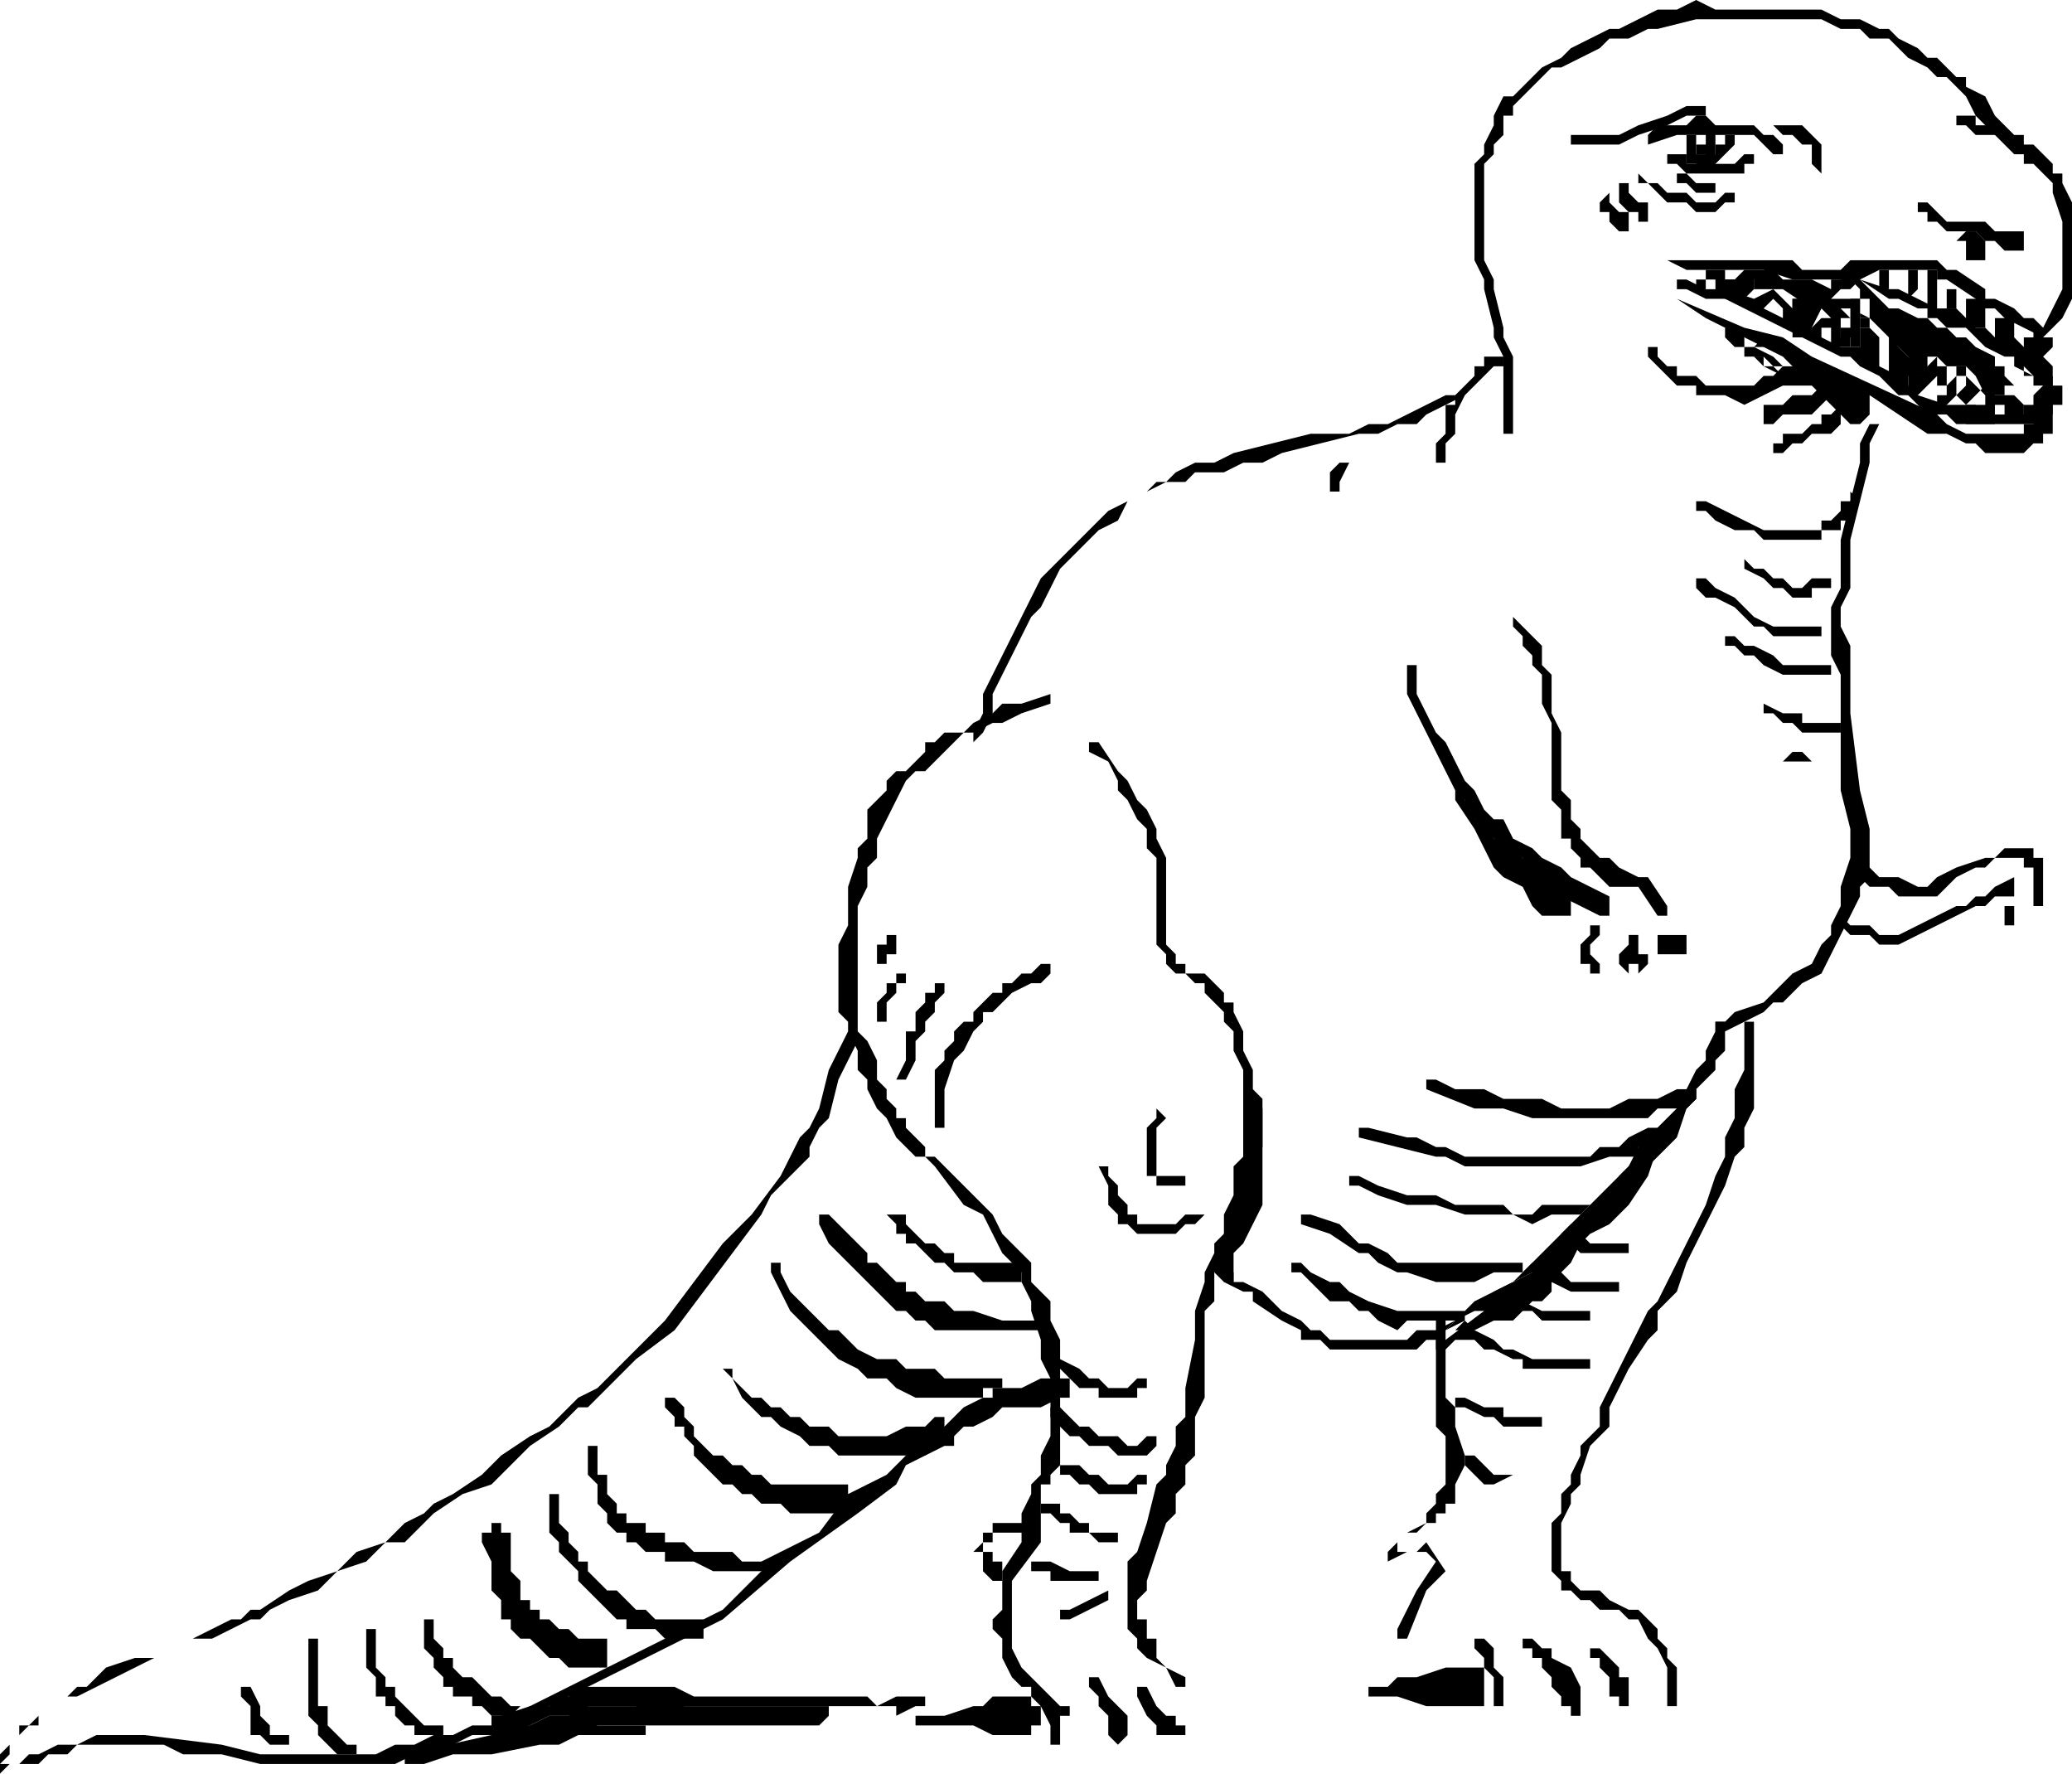<svg xmlns="http://www.w3.org/2000/svg" width="137.6" height="117.76" fill-rule="evenodd" stroke-linecap="round" preserveAspectRatio="none" viewBox="0 0 215 184"><style>.brush1{fill:#000}.pen2{stroke:none}</style><path d="M156 44v-7l-1-2v-1l-1-4v-1l-1-2V17l1-1v-1l1-2v-1l1-2h1l1-1 1-1 1-1 2-1 1-1 2-1 2-1h1l2-1 2-1h2l2-1 2 1h11l2 1h2l2 1h1l1 1 2 1 1 1h1l1 1 1 1h1v1l2 1 1 2 1 1 1 1h1v1h1l1 1 1 1v1h1v1l1 2v10l-1 2-2 2-2-1-2-1-1-1h-1l-1-1-3-2h-1v-1h-6l-2 1h-7l-3-1h-8l-2-1h13l1 1h4l1-1h9l1 1h1l3 2v1h1l2 1 1 1h1l1 1 1-2 1-2v-7l-1-3v-1l-1-1-1-1h-1v-1h-1l-1-1-1-1-1-1-1-1-1-2-1-1-1-1h-1l-1-1-2-1-1-1-1-1h-2l-1-1h-2l-2-1h-13l-4 1h-1l-2 1h-2l-1 1-2 1-2 1h-1l-1 1-1 1-1 1-1 1v1h-1v2l-1 1v1l-1 1v10l1 2v1l1 4v1l1 2v8h-1v-1z" class="pen2 brush1"/><path d="m174 31 7 3 4 1 3 2 13 6 1 1 2 1h6v-1h1v-1h1v-1h1v3h-1v1h-1l-1 1h-4l-1-1h-1l-2-1h-2l-6-4-7-3-6-3-4-2-3-2h-1 1v-1 1z" class="pen2 brush1"/><path d="M172 36v1l1 1h1v1h2l1 1h5l1-1h1l1-1h4v1l-2 1h-2l-2 1-2 1-2-1h-3v-1h-2l-1-1-1-1-1-1v-1h1zm23 8-1 2v2l-1 4-1 4v5l-1 2v2l1 2v7l1 8 1 4v5l-1 1v1l-1 2-1 2-1 2-1 2-2 1-1 1-1 1h-1l-1 1-2 1-2 1h-1v-1h1l1-1 3-1 1-1 1-1 1-1 2-1 1-2 1-1v-1l1-2v-2l1-3v-3l-1-4V70l-1-2v-5l1-2v-5l1-4 1-4v-2l1-2h1zm-43-3-2 1-2 1-1 1h-2l-2 1h-2l-4 1-4 1-2 1h-2l-2 1h-3l-1 1h-2l-2 1-2 1-1 2-2 1-1 1-2 2-1 1-1 2-1 2-1 1-1 2-1 2-1 2-1 2v2l-1 2-1 1v-1l1-2v-2l1-2 1-2 1-2 1-2 1-2 1-2 1-1 2-2 1-1 2-2 1-1 2-1 2-1 1-1h1l1-1 2-1h2l2-1 4-1 4-1h4l2-1h2l2-1 2-1 2-1h1v-1 1h1z" class="pen2 brush1"/><path d="m109 73-3 1-2 1h-1l-2 1h-1l-1 1-1 1-1 1-1 1h-1l-1 1-1 2-1 2-1 2v2l-1 1v2l-1 2v13l1 1 1 2v2l1 1v1l1 1v1h1v1l1 1 1 1v1h1l1 1 3 3 2 2 1 2 1 1 1 1 1 1v2l1 1 1 1v2l1 2v13l-1 1v1h-1v6l-3 4v7l1 2 1 1 1 1 1 1 1 1h1v1h-2l-1-1-1-1v-1h-1l-1-1-1-2v-2l-1-1v-1l1-1v-4l2-3v-3l1-2v-1l1-1v-2l1-2v-6l-1-2v-2l-1-3v-1l-1-2v-1l-1-1-1-1-1-2-1-2-2-1-3-4-1-1h-1l-1-1-1-1-1-2-1-1-1-2v-1l-1-1v-2l-1-2v-1l-1-1v-7l1-2v-4l1-3v-1l1-1v-3l1-1 1-1v-1l1-1h1l1-1 1-1v-1h1l1-1h2l1-1 2-1 1-1h2l3-1v1zm5 4 2 3 1 1 1 2 1 1 1 2v1l1 2v9l1 1v1h1v1h2l1 1 1 1v1h1v1l1 2v2l1 2v2l1 1v5l-1 1v3l-1 1v1l-1 3-1 2-1 2v3l-1 1v9l-1 2v4l-1 1v2l-1 1v2l-1 1-1 3-1 3v1l-1 1v2h1v2h1v2l1 1 2 1v1h-1l-1-2-2-1-1-1v-1l-1-1v-7l1-1 1-3 1-4 1-1v-1l1-2v-2l1-1v-3l1-5v-3l1-3v-1l1-2v-1l1-1 1-3 1-2v-3l1-1v-5l-1-1v-2l-1-2v-2l-1-1v-1l-1-1-1-1v-1h-1l-1-1h-1l-1-1v-1l-1-1v-9l-1-1v-2l-1-1-1-2-1-1v-1l-1-2-2-1v-1h1z" class="pen2 brush1"/><path d="M128 132v1h1l2 1 2 2 2 1 1 1h1l1 1h8l1-1h2l2-1 2-2 2-1 2-1 2-2 2-2 2-2 2-2 2-2 2-2 2-2 1-2 2-2v-1l1-1 1-2 1-1v-1l1-2v-1h1v3l-1 1v1l-1 1-1 1v1l-1 1-1 3-2 2-2 2-2 2-2 2-2 2-2 2-3 2-2 1-2 2-2 1-2 1-1 1-1 1h-1l-1 1h-9l-1-1h-2v-1l-2-1-3-2v-1h-1l-2-1v-1h1zm30-67 1 1 1 1v2l1 1v4l1 2v6l1 1v2l1 1v1l1 1 1 1h1l1 1 2 1h1l2 3v1h-1l-2-3h-3l-1-1-1-1h-1v-1l-1-1v-1h-1v-3l-1-1v-8l-1-2v-3l-1-1v-1l-1-1v-1l-1-1v-1l1 1z" class="pen2 brush1"/><path d="M147 69v3l1 2 1 2 1 1 1 2 1 2 1 1 1 2 1 1h1l1 2 2 1 1 1 2 1 1 1 2 1 2 1v2h-1l-2-1-2-1-1-1-2-1-1-2-2-1-1-1-2-2-1-2-1-1-1-2-1-2-1-2-1-2-1-2v-3h1zm47 21 1 1h2l2 1h1l1-1 2-1 3-1h1l1-1h3v1h1v6-1h-1v-4h-1v-1h-3l-1 1h-1l-2 1-1 1-1 1h-4l-1-1h-2l-1-1v-1h1z" class="pen2 brush1"/><path d="M192 96h2l1 1h2l2-1 2-1 2-1h1l1-1h1l1-1 2-1v2h-2l-1 1h-1l-2 1-2 1-2 1-2 1h-2l-1-1h-2l-1-1v-1l1 1zm-10 11v8l-1 2v2l-1 1-1 3-1 2-1 2-1 2-1 2-1 3-1 1-1 1v2l-1 1-2 3-1 2-1 2v2l-2 2-1 3v1l-1 1v1l-1 2v5h1v1l1 1h2l1 1 2 1h1l2 2v1l1 1v1l1 1v5-1h-1v-4l-1-2-1-1-1-2h-1l-1-1h-2l-1-1h-1l-1-1h-1v-1l-1-1v-5l1-1v-2l1-1v-1l1-2v-1l2-2v-2l1-2 1-2 2-4 1-2 1-1 1-2 2-4 1-2 1-2 1-3 1-2v-2l1-2v-3l1-2v-5h1v1zm-32 31v7l1 1v2l1 3v1l-1 2v2h-1v1h-1v1h-1l-2 1-1 1v1h-1 3l1-1 2 3-2 2-2 5h-1v-1l2-4 2-3-1-1h-2l-2 1v-1l1-1 1-1h1l1-1v-1l1-1v-1l1-1v-5l-1-1v-11h1v1zm-61-30-1 2-1 2-1 4-1 1-1 2v1l-1 1-1 1-2 2-1 2-3 4-3 4-3 4-4 3-2 2-2 2-1 1h-1l-1 1-1 1-3 2-2 2-2 2-3 1-3 2-2 2-1 1h-2l-2 2-3 1-2 2-3 1-2 1-1 1h-1l-2 1-2 1h-2l-4 2-2 1-2 1-2 1-2 1H7l-1 1H5l-1 1v1H3l-1 1-1 1v1l-1 1h2l1-1h1l2-1h2l2-1h5l8 1 4 1h12l2-1h2l2-1h2l2-1h2l1-1 3-1 10-5 10-5 3-3 3-3 4-2 3-4 4-2 3-3 3-2 1-1 1-1 2-1h1v-1h3l2-1h3v2h-1l-2 1h-4l-1 1-2 1h-1l-1 1h-1l-1 1-1 1-2 1-1 2-4 3-7 5-7 6-10 5-10 5-4 2h-2l-2 1-2 1h-2l-2 1H27l-4-1h-4l-2-1H8l-1 1H5l-1 1H1l-1 1v-2l1-1 1-1v-1h1l1-1 1-1h1l1-1 1-1h1l2-2 3-1h2l2-1 2-1 4-2h1l1-1h1l3-2 2-1 3-1 2-2 3-1 2-2 2-1 1-1 2-1 3-2 2-2 3-2 2-1 1-1 1-1 1-1 2-1 1-1 1-1 2-2 3-3 3-4 3-4 3-3 3-4 1-2 1-2 1-1 1-2 1-4 2-4h1v1zm82-94 1-1h3l1-1h1l1 1h4l1 1h1l1 1v1h-1l-1-1-1-1h-8l-3 1v-1h-1 1z" class="pen2 brush1"/><path d="M176 14v2h2v-1h1v-1h1v1l-1 1-1 1-1 1-1-1h-1v-3h1z" class="pen2 brush1"/><path d="M178 14v2l-1 1v-1h-1v-1h1v-2l1 1zm-3 15 2 1h2l3 1 1 1 2 1 2 1 4 2h2l1 1 1 1 2 1 1 1 1 1 3 1h3l1 1h4v-1h1v-1l1-1 1-1v1h1v2h-1v1h-1l-1 1h-8l-1-1h-2l-1-1-1-1h-1l-2-2-2-1-1-1h-1l-4-2-2-1-2-1-2-1-2-1h-2l-2-1h-1v-1h1zm25-8 1 1 1 1h4l1 1h3v2h-2l-1-1h-1l-1-1h-3l-1-1h-1v-1h-1v-1h1z" class="pen2 brush1"/><path d="M204 24h1l1 1v2h-2v-2h-1l1-1zm-30-8h1v1h5l1-1h1v1h-1v1h-6l-1-1h-1v-1h1zm1 2 1 1h2v1h-2l-1-1h-1v-1h1zm1 11h1v-1h2v1h1v1l-1 1-1-1v-2 1h1-2v1h-1v-1zm5 0h1v1h-1v-1zm1 2 2-1 1 1 1 1h-1 1v-1l1 1-1 1h-1v-1l-1-1v-1 1l-1 1h-1v-1z" class="pen2 brush1"/><path d="M186 31h1v1h-1v-1zm1 0v-1l1 1h-1zm0 1h1v1h-1v-1zm1 2 1-1h1v-1h1v4-1h1v1h-2v-3h1-1v1h-1v1h-1v-1zm5-1h1v1h-1v-1z" class="pen2 brush1"/><path d="m194 34 1 1v2h-1 1v1h-2v-4h1v-1 1zm3 1v1l1 1v3h-2v-5h1zm1 5 1-1 1-1 1-1h1v4h-1v-1h1l1-1v-1h1v1l1 1 1 1v1h-2l1-1 1-1h1v1h2l1 1v1h-2v-1h-1v2h-3v-2l-1-1v-2h1v1l-1 1-1 1h-1v-5h1v1h-1v1l-1 1-1 1h-1v-1zm-7 0-1 1-1 1-1 1h-3l-1 1h-1v-1h-1 1v-1h2l1-1h2l1-1 1-1h1v1z" class="pen2 brush1"/><path d="m193 41-1 1-1 1v1l-1 1h-2l-1 1h-1l-1 1h-1v-1h1v-1h2l1-1h1v-1h1l1-1v-1h1v-1h1v1zm19 0v-1h-1v-1h-1v-1l1 1-2-1v-1h-1l-2-1-1-1-1-1h-2l-1-1h-1v-1h-1l-2-1h-1l-3-2-1 1-1-1v-1h2v1l3 1h1l2 1 2 1h2l1 1 1 1h1l1 1h2l1 1h2v1l1 1v3h-1z" class="pen2 brush1"/><path d="M196 28v2h-1v-2h1zm3 0v2l-1 1v-3h1zm2 1v3h-1v-4h1v1zm2 1v2h-1v-2h1zm3 2v2h-2v-3h2v1zm3 1v3h-2v-3h2zm4 3-1 1v1h-1v-1l-1-1v-1h1v-1h1v1h1v1zm-59 134 1 1v2l1 1v3h-1v-3l-1-1v-1l-1-1v-1h1zm5 0 1 1h1v1l2 1 1 2v3h-1v-1h-1v-1l-1-1v-1l-1-1v-1h-1v-1h-1v-1h1zm6 1h1l1 1 1 1v1h1v3h-1v-1h-1v-2l-1-1v-1h-1v-2 1zm-59-12h-3v1h-1v1h1v1h1v2h-1l-1-1v-2h-1l1-1v-1h1v-1h4v1h-1zm13 16 1 2 1 1v1-1h1v1h1v1h-3v-1l-1-1-1-2v-1h1zm-5-1 1 2 1 1 1 1v2l-1 1-1-1v-2l-1-1v-1l-1-1v-1h1zm-5 3 1 1v3h-1v-2l-1-2v-1h1v1zm26-46 1 1 2 1h1l1 1 2 1 3 1h7v1h-6l-1 1-2-1-1-1h-1l-1-1h-2l-1-1-2-2h-1v-1h1zm1-5 3 1 2 2h1l2 1 1 1h13v1h-3l-2 1h-4l-3-1h-1l-2-1-1-1h-1l-3-2-3-1v-1h1zm5-4 2 1 3 1h3l2 1h5l1 1h2l1-1h5l-1 1h-3l-2 1-2-1h-5l-3-1h-3l-3-1-2-1h-1v-1h1zm1-5 4 1h1l2 1h1l2 1h13l1-1h2l1-1 2-1h1v1h-1v1h-1v1h-3l-3 1h-12l-2-1h-1l-4-1-4-1v-1h1zm7-5 2 1h3l2 1h4l2 1h5l2-1h3l2-1h2v1l-1 1h-3l-1 1h-12l-3-1h-3l-5-2v-1h1zm-56 14h1v1l1 1 1 1h1l1 1h1v1h7v2h-4l-1-1h-2l-1-1h-1l-1-1-1-1h-1v-1h-1v-1l-1-1h1zm-7 0 1 1 2 2 1 1v1h1l1 1 1 1h1v1h1l1 1h2l1 1h2l3 1h4v1H97l-1-1h-1l-1-1h-1l-1-1-1-1-1-1-1-1-2-2-1-1-1-2v-1h1zm-5 5v1l1 2 1 1 1 1 1 1 1 1h1l1 1 1 1 2 1h2l1 1h3l1 1h6v1h-2v1h-7l-2-1-1-1h-2l-1-1-2-1-1-1-1-1-1-1-1-1-1-1-1-2-1-2v-1h1zm-5 11v1l1 1 1 1h1l1 1h1l1 1h1l1 1h2l1 1h5l2-1h2l1-1h1v1h1v2h-1l-2 1h-9l-1-1h-2l-1-1-2-1-1-1h-1l-1-1-1-1-1-2-1-1h1zm-6 3 1 1v1l1 1v1l1 1 1 1h1l1 1h1l1 1h1l1 1h8v1h1v1h-1l-1 1h-5l-1-1h-2l-1-1h-1l-1-1h-1l-1-1-1-1-1-1v-1l-1-1v-1h-1v-1l-1-1v-1h1zm-8 5v3h1v2l1 1v1h1v1h2v1h2v1h2l1 1h4l1 1h2l2-1v1l-2 1h-5l-2-1h-3v-1h-2l-1-1h-1v-1h-1l-1-1v-1l-1-1v-2l-1-1v-3h1zm-4 6v2l1 1v1l1 1v1h1v1l1 1 1 1h1l1 1 1 1h1l1 1h5v2h-4l-1-1h-3v-1h-1l-1-1-1-1-1-1-1-1v-1l-1-1-1-1v-1l-1-1v-4h1v1zm-5 3v4l1 1v2h1v1h1v1h1l1 1h1l1 1h3v3h-4l-1-1h-1l-2-2h-1l-1-1v-1h-1v-2l-1-1v-3l-1-2v-1h1v-1h1v1h1zm-8 9v2l1 1v1h1v1l1 1h1l1 1 1 1h1l1 1h1l-1 1h-2l-1-1h-1v-1h-2v-1h-1v-1l-1-1v-1l-1-1v-3h1zm-6 1v4l1 1v1h1v1l1 1 1 1 1 1h2v1h-3v-1h-1l-1-1v-1h-1v-1h-1v-2l-1-1v-4h1zm-6 1v7h1v2l1 1 1 1h1v2-1h-2l-1-1-1-1v-1l-1-1v-8h1zm-7 5 1 2v1l1 1v1h2v1h-2l-1-1h-1v-3l-1-1v-1h1zm95-59-1 1v5h3v1h-3v-1h-1v-5l1-1v-1l1 1z" class="pen2 brush1"/><path d="M115 121v1l1 1v1l1 1v1h1v1h4l1-1h2v-1 1l-1 1h-1l-1 1h-4l-1-1h-1v-1l-1-1v-2l-1-2h1zm-5 20 2 1 1 1h1l1 1h2l1-1h1v1h-1v1h-4v-1h-2l-1-1-1-1h-1v-1h1zm0 5 1 1 1 1h1l1 1h2l1 1h1l1-1h1v1l-1 1h-3l-1-1h-2l-1-1h-1l-1-1-1-1v-1h1zm1 6h1l1 1h1l1 1h2l1-1h1v1h-1v1h-4l-1-1h-1l-1-1h-1v-1h1zm-2 4h1v1h1l1 1h1v1h3v1h-2l-1-1h-2v-1h-1l-1-1h-1v-1h1zm-1 6h1l2 1h3v1h-5v-1h-2v-1h1zm3 5 4-2v1l-4 2h-1v-1h1zm-14-50v-6l1-1v-1l1-1v-1l1-1h1v-1l1-1 1-1h1v-1h1l1-1h1l1-1h1v1l-1 1h-1l-2 1-1 1-1 1h-1v1l-1 1-1 2-1 1-1 3v4h-1zm-4-5 1-2v-3h1v-2l1-1v-1h1v-1h1v1l-1 1v1l-1 1v1l-1 1v2l-1 2h-1zm-2-7v-1l1-1v-1h1v-1h1v-1 2h-1v1l-1 1v2h-1v-1zm0-5v-2h1v-1h1v2h-1v1h-1zm72 28h1l1 1h4v1h-5l-1-1-1-1h1v-1 1zm-4 3 1 1h2l1 1h5v1h-5l-2-1h-1l-1-1h-1l1-1zm-3 3 2 1 2 1h5v1h1-6l-1-1h-1l-2-1h-1v-1h1zm-4 3 1 1 2 1 1 1h1l2 1h6v1h-7v-1h-1l-2-1h-1l-1-1h-1v-1h-1l1-1zm0 8 2 1h2v1h4v1h-4l-1-1h-1l-2-1h-1v-1h1zm1 6 1 1 1 1h2l-2 1h-1l-2-2v-1h1zm13-54-1 1v1l1 1v1h-1v-1h-1v-2l1-1v-1h1v1zm4 1v3h-1v-1h1v-1h1v1l-1 1h-1l-1-1v-1l1-1v-1h1v1zm3-1h2v2h-3v-2h1zm36-3v2h-1v-2h1zm-32-42 2 1 2 1 2 1h6v-1h1l1-1v-1h1v-1l1 1-1 1v1h-1v1h-2v1h-6l-1-1h-2l-2-1-1-1h-1v-1h1zm5 7h1l1 1h1l1 1h1l1-1h2v1h-2v1h-2l-1-1h-1l-1-1-2-1v-1l1 1zm-5 1 1 1 2 1 2 2 2 1h5v1h-5l-1-1h-1l-1-1-1-1-2-1h-1l-1-1v-1h1zm3 6 1 1h1l2 1 1 1h5v1h-5l-2-1-1-1h-1l-1-1h-1v-1h1zm3 7 2 1h2v1h4v1h-4l-1-1h-1l-1-1h-1v-1zm3 5h1l1 1h1-4l1-1zm-30-40h-1l-1 1-1 1-1 1-1 2v2l-1 1v2h-1v-2l1-1v-3h1v-1l1-1 1-1v-1h1v-1h2v1zm-16 10-1 2v1h-1v-2l1-1h1zm12 34v1l1 1v1h1l1 2 2 1 1 1 1 1 3 2h1v3h-3l-1-1-1-2-2-1-1-1-1-2-1-2-2-3v-1h1zm-22 31 1 2v10l-1 2-1 2-1 1v3h-1l-1-1v-1l1-3v-2l1-2v-3l1-1v-7h1z" class="pen2 brush1"/><path d="m150 139 4-3h1v1l-1 1h-2l-1 1h-1v-1l2-1 2-2 1-1 2-1 2-1 1-1 1-1v-1h1v-1l1-1h1l1-1v-1h1l1-1 1-2 1-1 1-2 1-1 1-1 1-1 3-3v1l-1 1-1 1-1 2h-1v1l-1 3-2 3-1 1-1 1-2 1-1 1-1 2-1 1v1h-1v1l-1 1h-1l-1 1-1 1h-2l-1 1h-1l-1 1h-2v-1l1-1h1l1-1h2v1l-2 1h-1l-1 1-1 1h-1v-1h1zm30-105 1 1v1h1l2 1 1 1h-1l-1-1h-1v-1h1v-1h1v1h1v1l3 1 2 1h2l1 1h1v3l-1 1h-1l-1-1-1-1-1-1-1-1h-1l-1-1h-1l-1-1h-1v-1h-1v-1l1-1h1v1h1v1l1 1v1h-1l-2-1-1-1h-1v-1h-1l-1-1v-1h1zm2-6h2l1 1h3l2 1 1 1h2v2h-1l-1-1v-1l-1-1v-1h3l1 1 1 1 1 1h1l2 1h1l1 1h1l1 1h1l1 1 2 1v1h1v1l1 1h-1v1h-2l-1-2-1-1h-2l-1-1h-3l-1-1-1-1-1-1-1-1-2-1h-1v-1h-1l1-1h1v-1l1 1v1h-1 2v2h-4l-1-1h-1l-3-2h-3v-1h-1l1-1z" class="pen2 brush1"/><path d="M200 36v3h-1v1h-1v-1h-1v-1l1-1v-2h2v1zm-7-5v5h-1v-1h-1v-1h1v-3h1zm-4 0v1l-1 2v1h-2v-1h-1v-1l1-1v-1h1v-1h2v1zm-7-1-1 1h-2v-2h1l1-1h1v2zm-18-16h4l2-1 3-1 2-1h2v1h-2l-2 1-3 1-2 1h-5v-1h1zm21-1h2l1 1 1 1v3l-1-1v-2h-1l-1-1h-1l-1-1h1zm-15 5 1 1h1l1 1h2l1 1h2l1-1h1v1h-1l-1 1h-2l-1-1h-2l-1-1-1-1h-1v-1zm-1 2 1 1h1v2h-1v-1h-1l-1-1v-2h1v1zm-2 1 1 1h1v2h-1l-1-1v-1h-1v-1l1-1v1zm40-7h-2l-1-1h-1v-1h2v1h3v1h-1zM42 182l9-2 4-1h12v1h-7l-2 1h-2l-5 1h-4l-3 1h-2v-1zm53-4h3l3-1h1l1-1h4v1h1v2h-1v1h-4l-2-1h-6v-1zm47-3h2l1-1h2l3-1h4v4h-6l-3-1h-3v-1z" class="pen2 brush1"/><path d="m51 180 1-1h3l2-1h2l1-1h6l2-1h1l2 1h15v1l-1 1H62l-2 1h-9z" class="pen2 brush1"/><path d="M51 178h2l2-1h2l1-1h1l1-1h10l2 1h18l1 1 2-1h3v1h-1l-2 1v-1H61l-1 1h-3l-2 1-4 1v-2z" class="pen2 brush1"/></svg>
